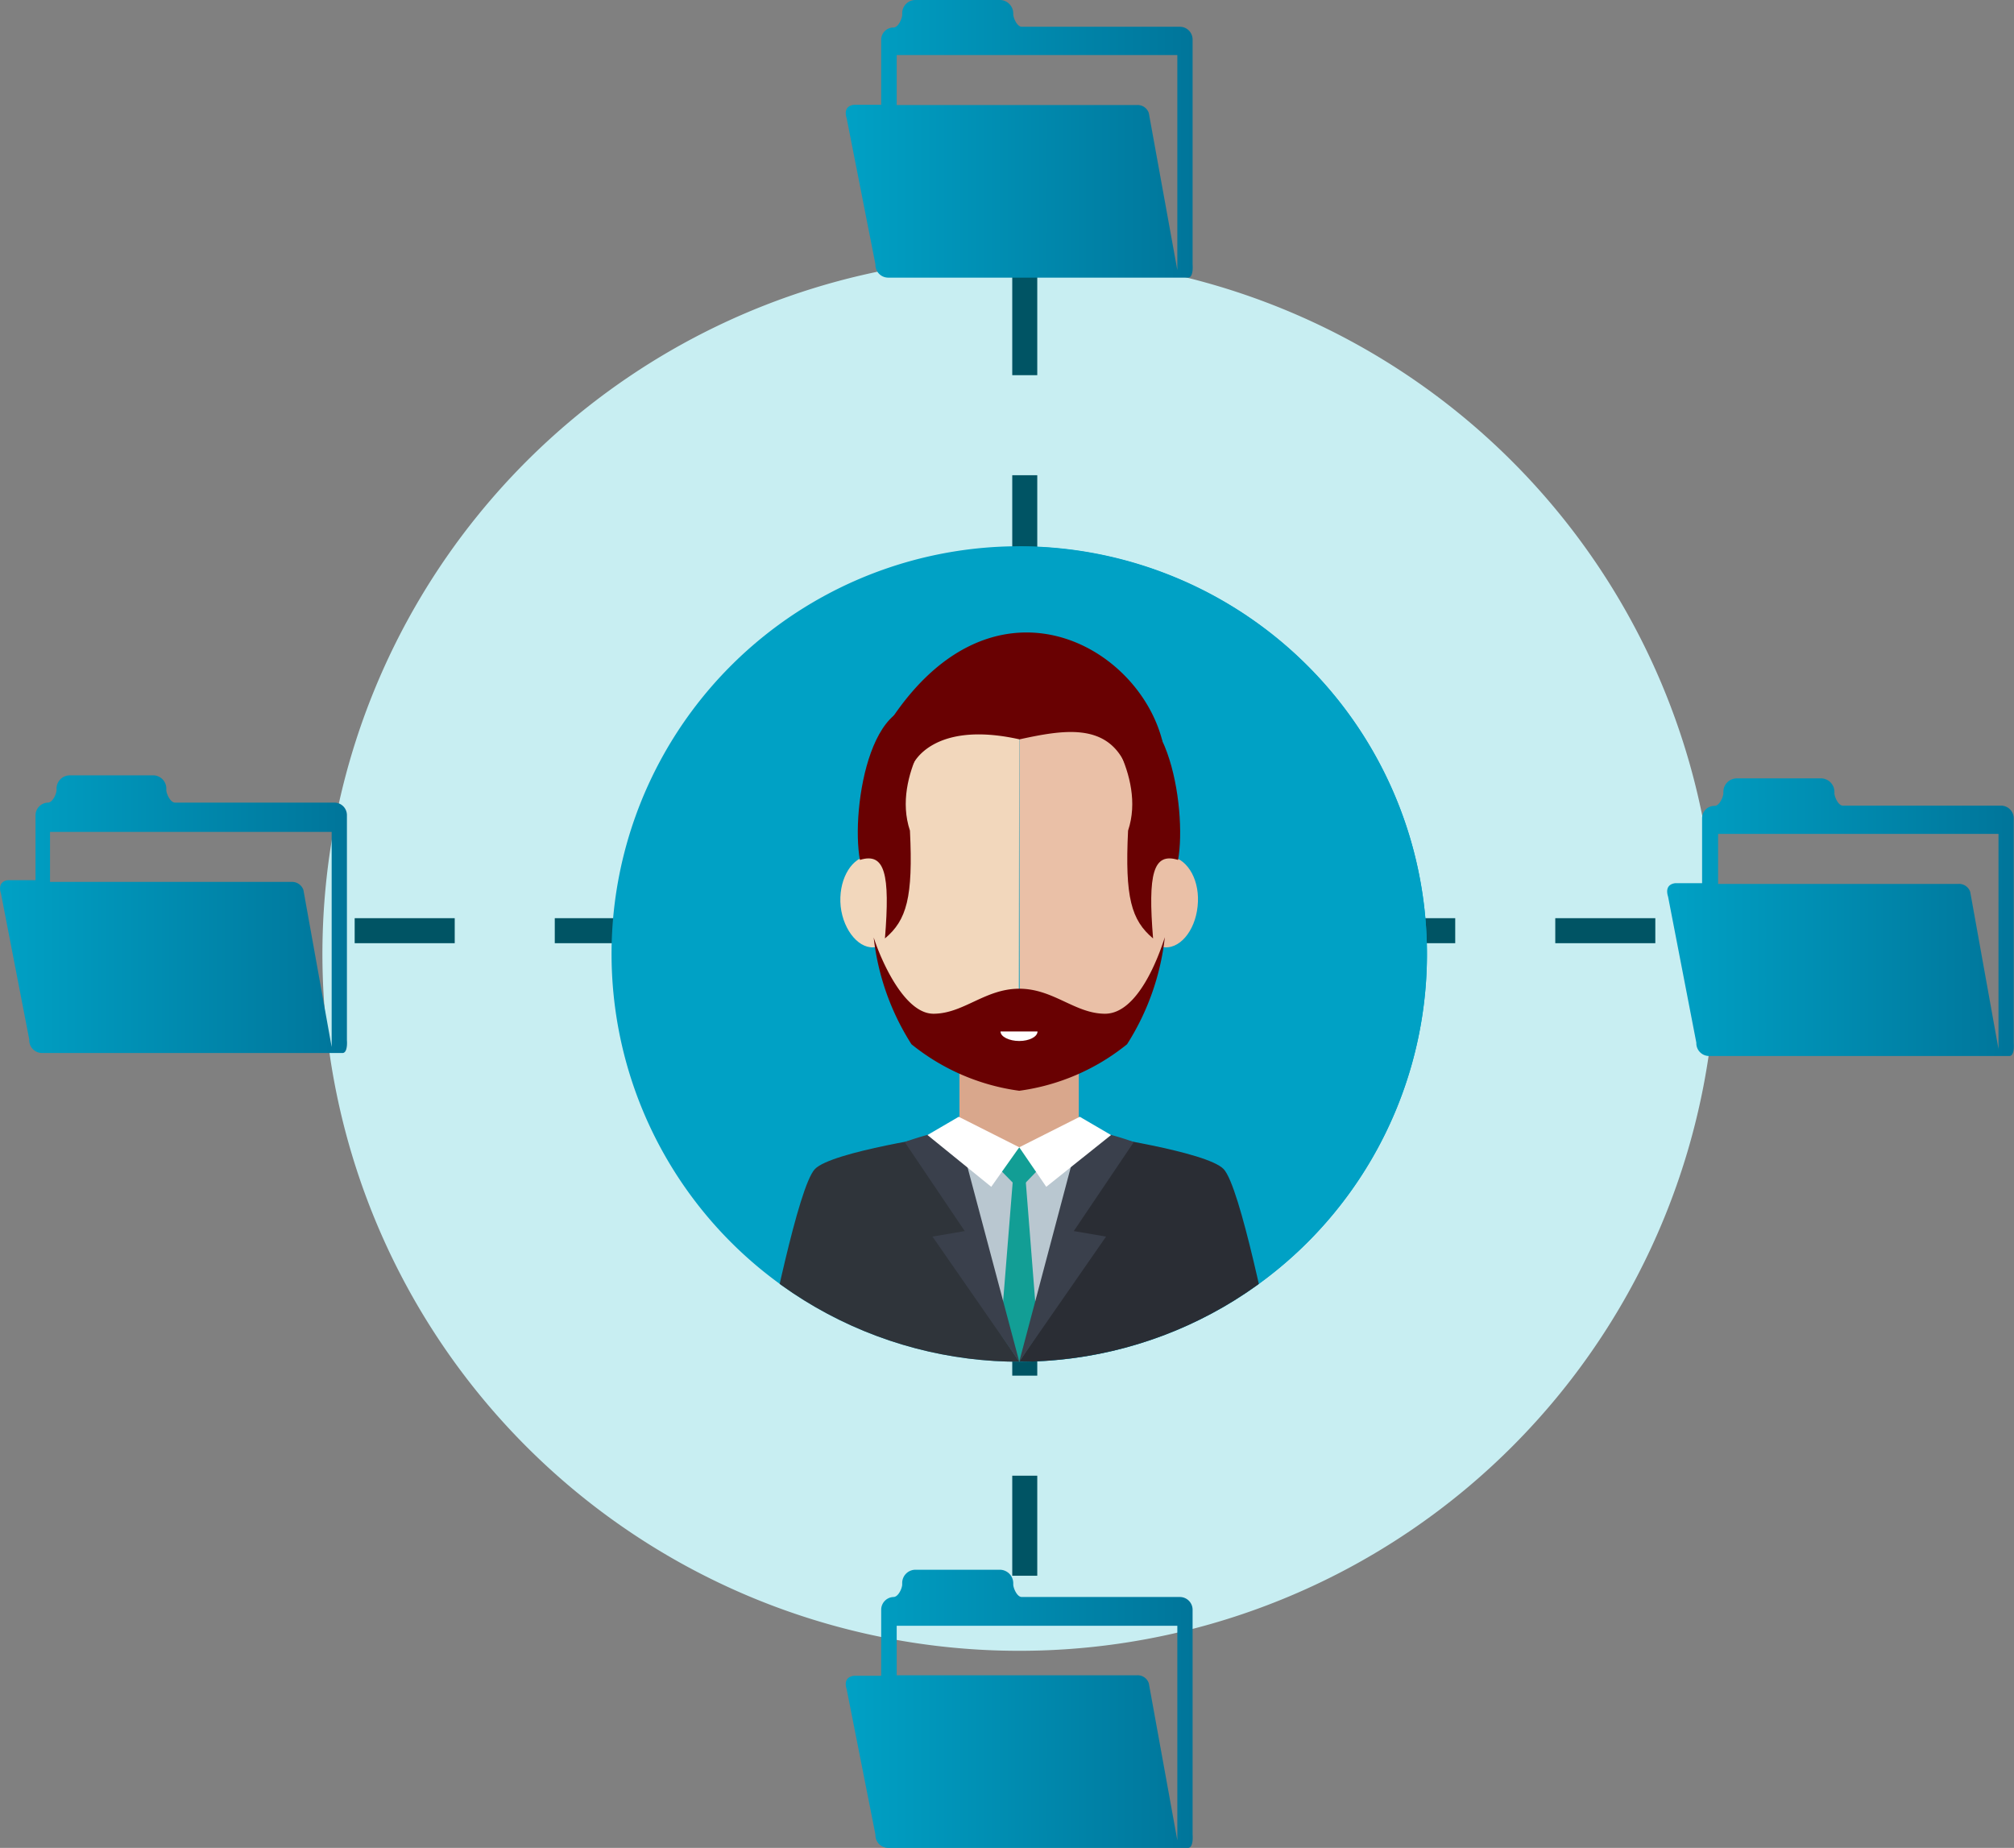 <svg xmlns="http://www.w3.org/2000/svg" xmlns:xlink="http://www.w3.org/1999/xlink" viewBox="0 0 80.52 73.88"><rect x="0" y="0" width="80.52" height="73.88" fill="#808080" stroke="none"/><defs><style>.cls-1,.cls-3{fill:none;}.cls-2{fill:#c8eef2;}.cls-3{stroke:#005464;stroke-miterlimit:10;stroke-dasharray:4;}.cls-4{fill:url(#Безымянный_градиент_5);}.cls-5{fill:url(#Безымянный_градиент_5-2);}.cls-6{fill:url(#Безымянный_градиент_5-3);}.cls-7{fill:url(#Безымянный_градиент_5-4);}.cls-8{fill:#00a1c5;}.cls-9{clip-path:url(#clip-path);}.cls-10{fill:#2a2d34;}.cls-11{fill:#d9a78c;}.cls-12{fill:#eac0a7;}.cls-13{fill:#f2d7bc;}.cls-14{fill:#690102;}.cls-15{fill:#2f343a;}.cls-16{fill:#b9c7d0;}.cls-17{fill:#129e95;}.cls-18{fill:#3a404c;}.cls-19{fill:#fff;}</style><linearGradient id="&#x411;&#x435;&#x437;&#x44B;&#x43C;&#x44F;&#x43D;&#x43D;&#x44B;&#x439;_&#x433;&#x440;&#x430;&#x434;&#x438;&#x435;&#x43D;&#x442;_5" x1="66.64" y1="36.69" x2="80.52" y2="36.69" gradientUnits="userSpaceOnUse"><stop offset="0" stop-color="#00a1c5"></stop><stop offset="1" stop-color="#00759a"></stop></linearGradient><linearGradient id="&#x411;&#x435;&#x437;&#x44B;&#x43C;&#x44F;&#x43D;&#x43D;&#x44B;&#x439;_&#x433;&#x440;&#x430;&#x434;&#x438;&#x435;&#x43D;&#x442;_5-2" x1="33.81" y1="5.55" x2="47.69" y2="5.55" xlink:href="#&#x411;&#x435;&#x437;&#x44B;&#x43C;&#x44F;&#x43D;&#x43D;&#x44B;&#x439;_&#x433;&#x440;&#x430;&#x434;&#x438;&#x435;&#x43D;&#x442;_5"></linearGradient><linearGradient id="&#x411;&#x435;&#x437;&#x44B;&#x43C;&#x44F;&#x43D;&#x43D;&#x44B;&#x439;_&#x433;&#x440;&#x430;&#x434;&#x438;&#x435;&#x43D;&#x442;_5-3" x1="33.81" y1="68.33" x2="47.69" y2="68.33" xlink:href="#&#x411;&#x435;&#x437;&#x44B;&#x43C;&#x44F;&#x43D;&#x43D;&#x44B;&#x439;_&#x433;&#x440;&#x430;&#x434;&#x438;&#x435;&#x43D;&#x442;_5"></linearGradient><linearGradient id="&#x411;&#x435;&#x437;&#x44B;&#x43C;&#x44F;&#x43D;&#x43D;&#x44B;&#x439;_&#x433;&#x440;&#x430;&#x434;&#x438;&#x435;&#x43D;&#x442;_5-4" x1="0" y1="36.58" x2="13.87" y2="36.58" xlink:href="#&#x411;&#x435;&#x437;&#x44B;&#x43C;&#x44F;&#x43D;&#x43D;&#x44B;&#x439;_&#x433;&#x440;&#x430;&#x434;&#x438;&#x435;&#x43D;&#x442;_5"></linearGradient><clipPath id="clip-path"><circle class="cls-1" cx="40.75" cy="38.15" r="16.3" transform="translate(-10.04 61.3) rotate(-67.62)"></circle></clipPath></defs><g id="Layer_2" data-name="Layer 2"><g id="DESIGNED_BY_FREEPIK" data-name="DESIGNED BY FREEPIK"><g id="men_5" data-name="men 5"><path class="cls-2" d="M68.46,35.25a27.86,27.86,0,1,0-24.81,30.6A27.86,27.86,0,0,0,68.46,35.25Z"></path></g><line class="cls-3" x1="40.97" y1="11" x2="40.97" y2="66.01"></line><line class="cls-3" x1="14.18" y1="37.21" x2="70.18" y2="37.21"></line><path class="cls-4" d="M80.51,41.71v-9a.51.51,0,0,0-.5-.5H73.68c-.19,0-.34-.36-.34-.5v-.06a.54.54,0,0,0-.54-.53H69.44a.54.54,0,0,0-.54.53v.06c0,.14-.15.51-.35.51h0a.49.49,0,0,0-.5.49v2.6H67s-.48,0-.31.54l1.13,5.84a.51.51,0,0,0,.5.53h12C80.56,42.24,80.51,41.71,80.51,41.71Zm-.61-5.63v5.86l-1.13-6.28a.47.47,0,0,0-.48-.32h-9.6v-2H79.9v2.73Z"></path><path class="cls-5" d="M47.68,10.57v-9a.51.51,0,0,0-.5-.5H40.85c-.19,0-.34-.36-.34-.5V.53A.54.54,0,0,0,40,0H36.6a.53.53,0,0,0-.53.53V.59c0,.14-.15.51-.35.51h0a.49.49,0,0,0-.49.49v2.6H34.16s-.48,0-.31.54L35,10.57a.51.51,0,0,0,.5.53h12C47.73,11.1,47.68,10.57,47.68,10.57Zm-.61-5.63V10.8L45.93,4.52a.47.47,0,0,0-.48-.32h-9.6v-2H47.07V4.94Z"></path><path class="cls-6" d="M47.68,73.35v-9a.51.51,0,0,0-.5-.5H40.85c-.19,0-.34-.36-.34-.5v-.06a.54.54,0,0,0-.54-.53H36.6a.53.53,0,0,0-.53.53v.06c0,.14-.15.5-.35.5h0a.51.51,0,0,0-.49.5V67H34.16s-.48,0-.31.54L35,73.35a.51.51,0,0,0,.5.53h12C47.73,73.88,47.68,73.35,47.68,73.35Zm-.61-5.63v5.86L45.93,67.3a.47.47,0,0,0-.48-.32h-9.6V65H47.07v2.73Z"></path><path class="cls-7" d="M13.87,41.59v-9a.5.5,0,0,0-.5-.5H7c-.19,0-.35-.36-.35-.5v-.06A.53.53,0,0,0,6.16,31H2.79a.53.53,0,0,0-.53.53v.06c0,.14-.15.5-.35.5h0a.51.51,0,0,0-.49.5v2.6H.34s-.47,0-.3.54l1.13,5.83a.51.51,0,0,0,.5.54h12C13.92,42.13,13.87,41.59,13.87,41.59ZM13.26,36v5.86l-1.13-6.28a.48.48,0,0,0-.48-.32H2v-2H13.26V36Z"></path><g id="men_3-2" data-name="men 3"><path class="cls-8" d="M57.05,38.15a16.3,16.3,0,1,0-16.3,16.29A16.3,16.3,0,0,0,57.05,38.15Z"></path><path class="cls-8" d="M57.05,38.15a16.3,16.3,0,0,0-16.3-16.3V54.44A16.29,16.29,0,0,0,57.05,38.15Z"></path><g class="cls-9"><path class="cls-10" d="M43.71,45.38s4.54.66,5.21,1.36,1.8,6.43,2.08,7.7H40.75V46.18Z"></path><rect class="cls-11" x="38.36" y="42.36" width="4.77" height="5.23"></rect><path class="cls-12" d="M40.75,27.28c2.32,0,6,1.32,6,7.49a11.67,11.67,0,0,1-1.67,6.55,8.79,8.79,0,0,1-4.31,1.86Z"></path><path class="cls-12" d="M47.88,36.24c.11-1-.36-1.86-1.05-2s-1.31.63-1.42,1.62.37,1.86,1.05,2S47.78,37.23,47.88,36.24Z"></path><path class="cls-13" d="M40.75,27.28c-2.32,0-6,1.32-6,7.49a11.67,11.67,0,0,0,1.67,6.55,8.79,8.79,0,0,0,4.31,1.86Z"></path><path class="cls-13" d="M33.61,36.24c-.1-1,.37-1.86,1-2s1.32.63,1.42,1.62-.36,1.86-1,2S33.72,37.23,33.61,36.24Z"></path><path class="cls-14" d="M37.63,28.57s-2,2.4-1.25,4.64c.13,2.67-.13,3.58-1,4.31.21-2.58,0-3.45-1-3.14C34,32.35,34.85,26.9,37.63,28.57Z"></path><path class="cls-14" d="M43.85,28.57s2,2.4,1.25,4.64c-.13,2.67.13,3.58,1,4.31-.21-2.58,0-3.45,1-3.14C47.47,32.35,46.64,26.9,43.85,28.57Z"></path><path class="cls-15" d="M37.78,45.38s-4.53.66-5.2,1.36-1.8,6.43-2.08,7.7H40.75V46.18Z"></path><polyline class="cls-16" points="43.77 45.25 40.75 45.87 37.73 45.25 40.75 54.44"></polyline><polygon class="cls-17" points="40.5 47.11 40 53.33 40.75 54.44 41.49 53.33 41 47.11 40.5 47.11"></polygon><path class="cls-18" d="M38.57,49.22l-2.4-3.56a11.53,11.53,0,0,1,2.1-.54l2.48,9.32-3.47-5Z"></path><path class="cls-18" d="M42.93,49.22l2.4-3.56a11.43,11.43,0,0,0-2.11-.54l-2.47,9.32,3.47-5Z"></path><path class="cls-17" d="M41.56,46.71l-.81.84-.82-.84.82-.84Z"></path><polygon class="cls-19" points="40.75 45.87 43.17 44.65 44.42 45.38 41.83 47.45 40.75 45.87"></polygon><polygon class="cls-19" points="40.75 45.87 38.33 44.65 37.08 45.38 39.63 47.45 40.75 45.87"></polygon><path class="cls-14" d="M46.47,29.62c-1-3.91-6.76-7-10.85-.84a1.66,1.66,0,0,0,.88,1.78s.76-1.78,4.26-1c1.74-.38,3.43-.66,4.21.95S46.47,29.62,46.47,29.62Z"></path><path class="cls-14" d="M44.18,40.53c-1.2,0-2.06-1-3.43-1s-2.23,1-3.43,1-2.14-2.26-2.39-3.05a10,10,0,0,0,1.51,4.27,8.7,8.7,0,0,0,4.31,1.86h0a8.7,8.7,0,0,0,4.31-1.86,10,10,0,0,0,1.51-4.28C46.32,38.26,45.49,40.53,44.18,40.53Z"></path><path class="cls-19" d="M40.75,41.62c.4,0,.73-.17.73-.38H40C40,41.45,40.35,41.62,40.75,41.62Z"></path></g></g></g></g></svg>